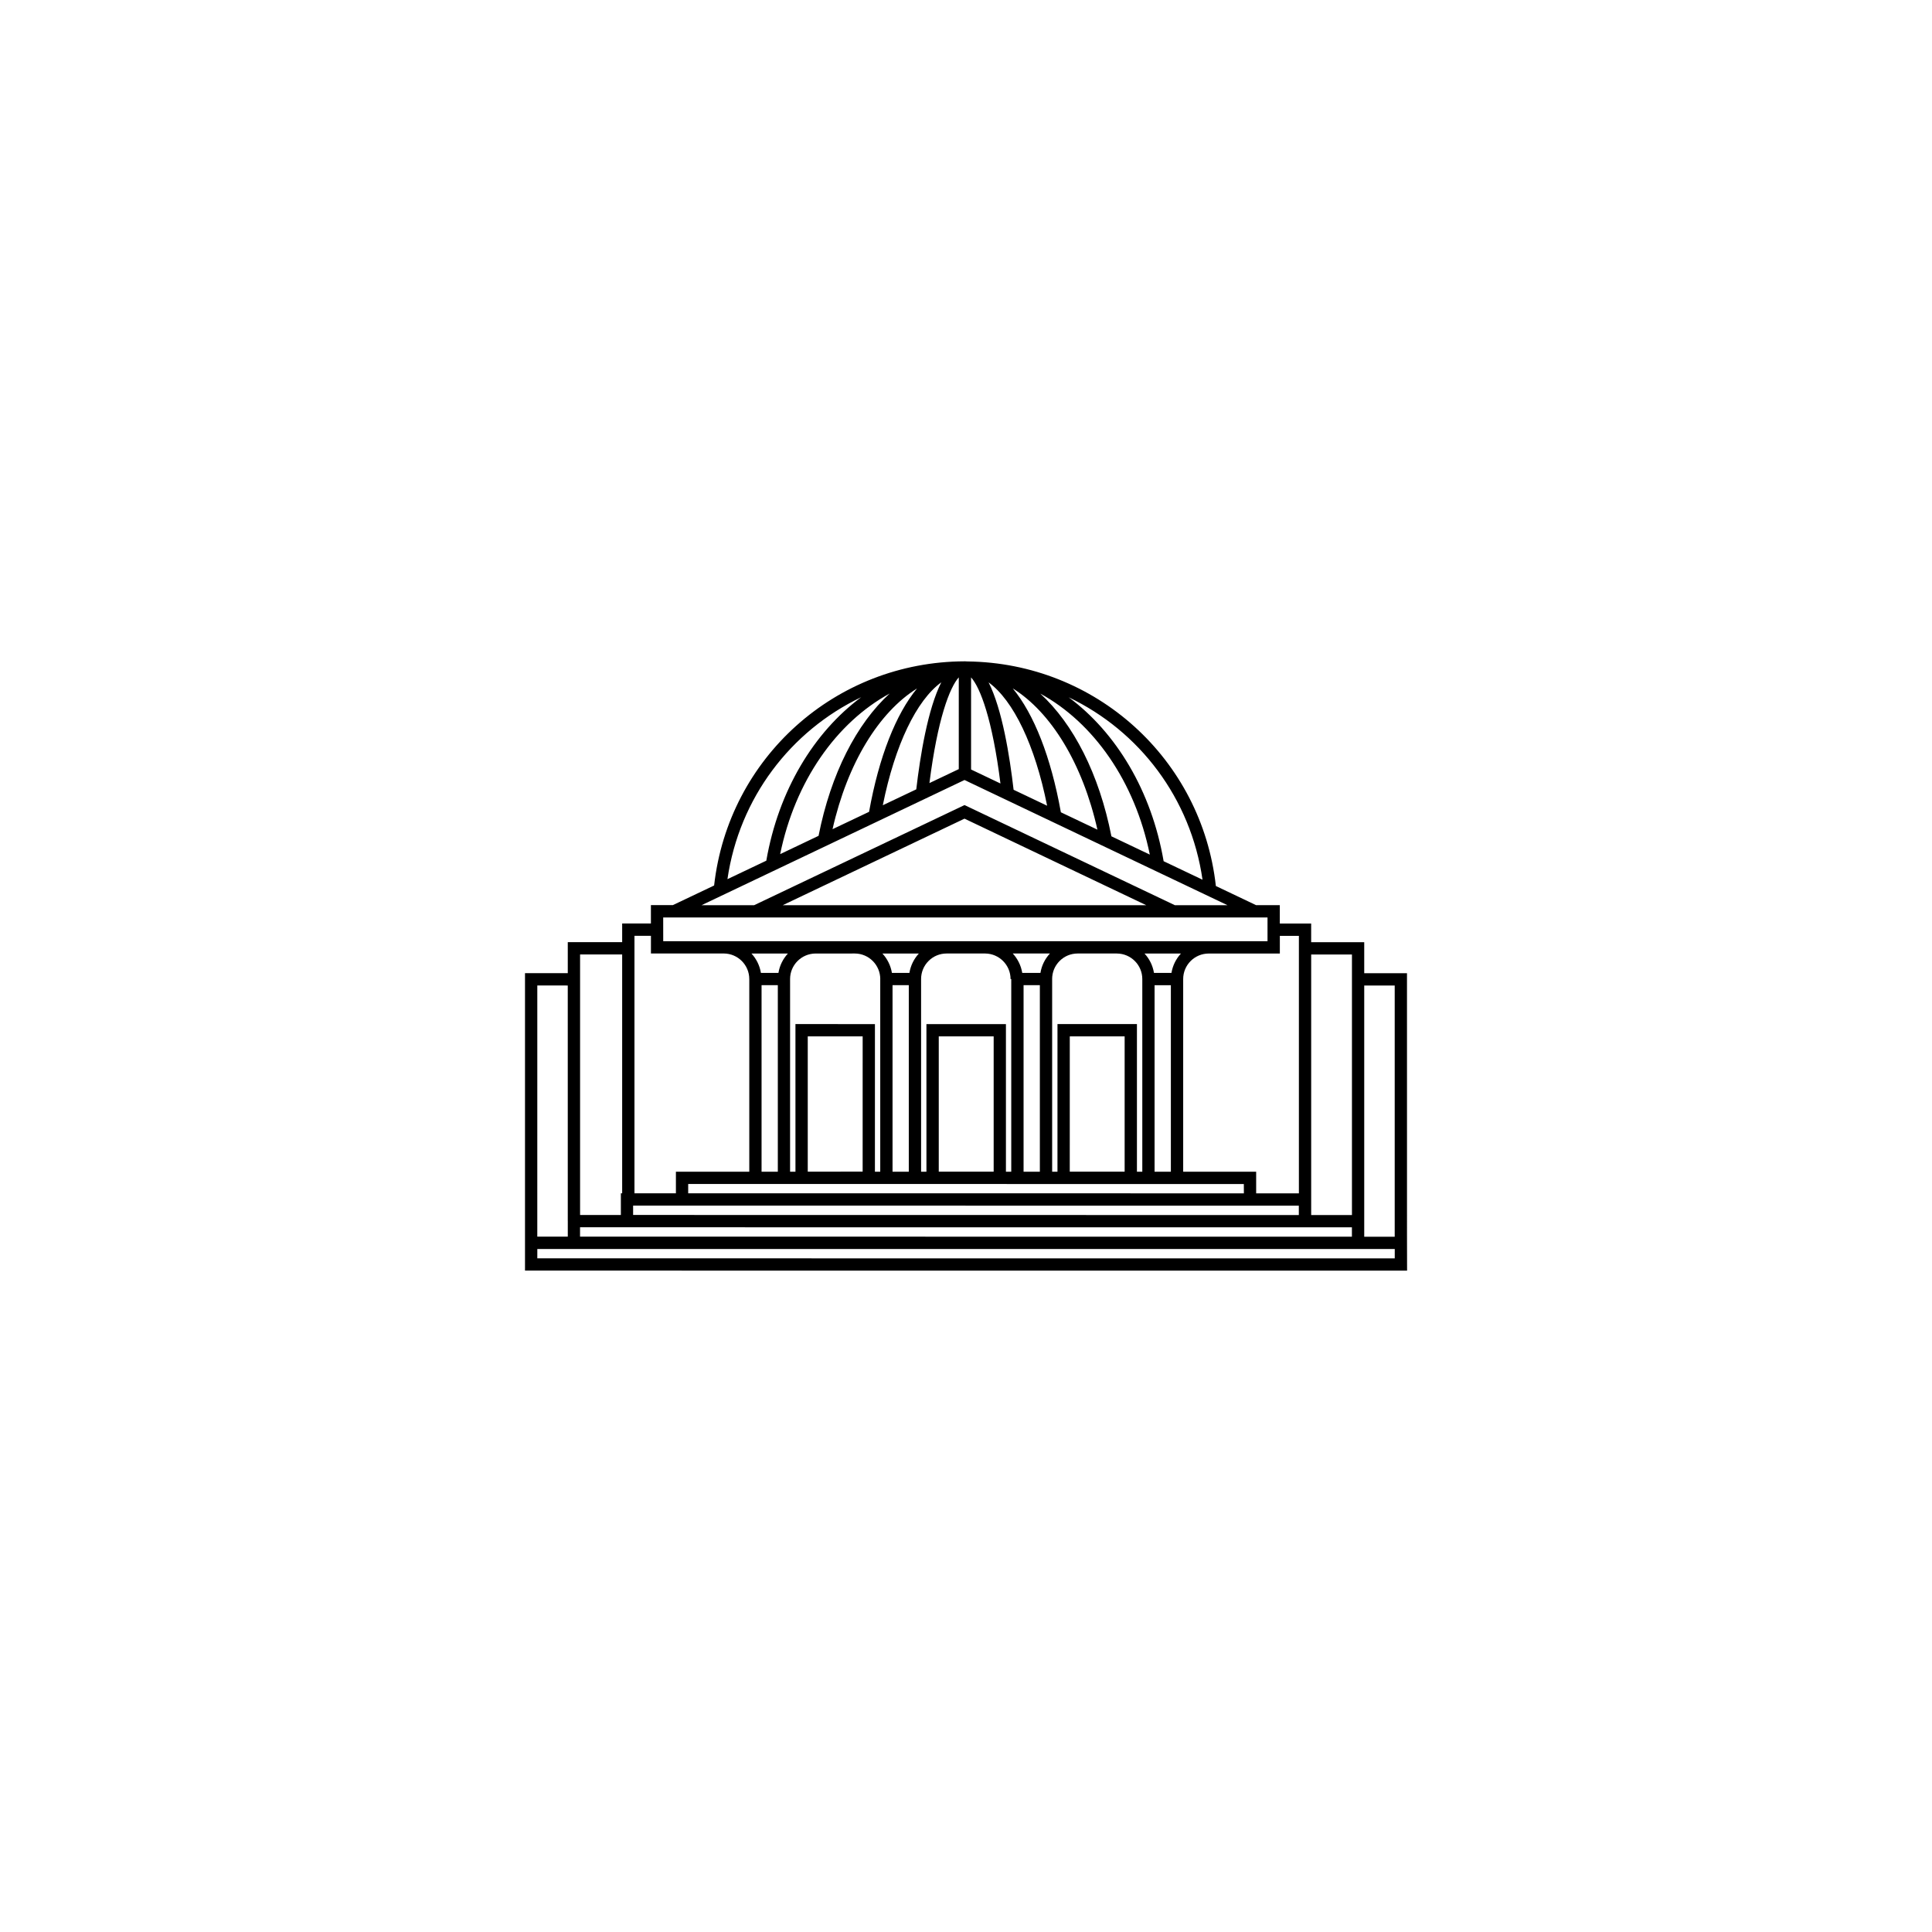 <?xml version="1.0" encoding="UTF-8"?>
<!-- Uploaded to: SVG Repo, www.svgrepo.com, Generator: SVG Repo Mixer Tools -->
<svg fill="#000000" width="800px" height="800px" version="1.1" viewBox="144 144 512 512" xmlns="http://www.w3.org/2000/svg">
 <path d="m516.87 471.74-0.004-69.824h-11.332v-8.223h-14.062v-4.941h-8.309v-4.871h-6.281l-10.664-5.078c-3.758-33.727-31.875-59.125-65.836-59.512-0.191 0-0.371-0.027-0.559-0.027v-0.012h-0.023-0.012-0.039-0.004-0.016-0.016-0.004-0.023-0.023-0.016-0.027v0.004h-0.016v0.004c-34.168 0.113-62.535 25.555-66.355 59.406l-10.934 5.199h-5.816v4.871l-7.617-0.004v4.941h-14.414v8.23l-11.336-0.004v78.824l233.76 0.012zm-3.258-66.559v66.562h-8.078v-66.562zm-22.695 66.559-193.2-0.023v-2.481h10.809v0.004l182.94 0.016h10.805v2.481zm-179.13-8.242h20.07l145.02 0.023v-0.012h11.324v2.492l-176.42-0.023v-2.481zm14.59-3.258v-2.473l147.25 0.012 0.012 2.469-135.24-0.012h-12.02zm44.168-63.551c3.711 0.016 6.723 3.051 6.734 6.762h-0.008v51.07h-1.41l0.004-39.125-21.066-0.004 0.004 39.125h-1.426v-51.062c0-3.719 3.016-6.731 6.734-6.762zm34.527 0c3.719 0.023 6.734 3.055 6.734 6.762h0.184v51.062h-1.41v-39.117h-21.07l0.004 39.117h-1.418v-51.062c0-1.809 0.707-3.512 1.98-4.785 1.27-1.27 2.957-1.969 4.754-1.977zm34.914 0.004c3.719 0.016 6.734 3.051 6.734 6.762v51.062h-1.422v-39.125l-21.055-0.004-0.004 39.125h-1.41v-51.059h-1.629v-0.004h1.625c0-1.801 0.699-3.5 1.98-4.781s2.969-1.977 4.769-1.98h10.41zm9.988 57.828v-49.434h4.316v49.434zm4.477-52.695h-4.637c-0.324-1.965-1.215-3.734-2.508-5.133h9.656c-1.297 1.406-2.188 3.168-2.512 5.133zm-26.953 52.684 0.004-35.859h14.539v35.859zm-12.242-49.426h4.316v49.43h-4.316zm4.473-3.258h-4.824c-0.324-1.965-1.215-3.734-2.512-5.141h9.848c-1.344 1.453-2.203 3.223-2.512 5.141zm-26.949 52.672v-35.848h14.551v35.859zm-12.25-49.418h4.309v49.434h-4.309zm4.473-3.258h-4.637c-0.332-1.965-1.219-3.727-2.519-5.133h9.656c-1.324 1.449-2.184 3.211-2.5 5.133zm-26.941 52.676v-35.855l14.551 0.004-0.004 35.848zm-7.769-52.676h-4.644c-0.324-1.965-1.215-3.734-2.512-5.133h9.668c-1.297 1.402-2.188 3.168-2.512 5.133zm-4.473 3.258h4.309v49.43h-4.309zm156.46-8.125v69.043h-10.805v-69.043zm-14.062-4.941v68.234h-11.324v-5.727h-19.34v-51.062c0-3.723 3.016-6.75 6.746-6.762h18.871v-4.68zm-25.539-14.883-10.305-4.902c-3.203-18.637-12.594-34.113-25.156-43.434 18.703 8.93 32.348 26.711 35.461 48.336zm-111.93-6.781c3.973-19.375 14.934-34.879 29.023-42.562-8.762 8.016-15.59 21.227-18.848 37.715zm36.273-43.902c-5.586 6.777-10.082 18.074-12.711 32.691l-9.68 4.602c3.926-17.457 12.277-30.984 22.391-37.293zm6.43-1.629c-3.594 7.098-5.594 19.496-6.633 28.363l-8.867 4.215c3.207-15.988 8.953-27.84 15.5-32.578zm4.633-1.312v24.316l-7.777 3.699c2.144-16.93 5.359-25.332 7.777-28.016zm3.258 0.008c2.434 2.691 5.66 11.129 7.785 28.117l-7.785-3.707zm11.27 29.781c-1.031-8.895-3.016-21.34-6.629-28.461 6.562 4.766 12.309 16.648 15.512 32.688zm12.527 5.965c-2.633-14.688-7.144-26.035-12.754-32.832 10.137 6.32 18.512 19.91 22.441 37.438zm13.395 6.371c-3.246-16.535-10.082-29.785-18.855-37.824 14.113 7.695 25.074 23.254 29.031 42.668zm-66.312-36.863c-12.535 9.297-21.922 24.738-25.145 43.32l-10.301 4.898c3.148-21.559 16.773-39.293 35.445-48.219zm27.379 21.941 69.699 33.18h-13.949l-55.742-26.539-55.762 26.535h-13.934zm48.16 33.176-96.328-0.004 48.168-22.93zm-128.01 3.246 160.15 0.012v6.293h-15.59v-0.004c-0.016 0-0.027 0.004-0.043 0.004h-34.672-0.004-0.023-24.469-0.004-10.215v-0.004h-0.004c-0.016 0-0.035 0.004-0.051 0.004h-34.672v-0.004c-0.027 0-0.051 0.004-0.078 0.004h-24.211-0.012-16.094zm-3.25 4.867v4.684h19.328c3.719 0.027 6.731 3.055 6.731 6.769h0.004v51.059h-19.445v5.727h-10.984v-68.238zm-7.625 4.941v63.301h-0.344v5.738h-10.809v-69.039zm-22.488 8.223 8.07 0.004 0.004 62.438h0.004v4.121h-8.082zm227.23 72.32-227.23-0.012 0.004-2.481 212.14 0.008h15.09z"/>
</svg>